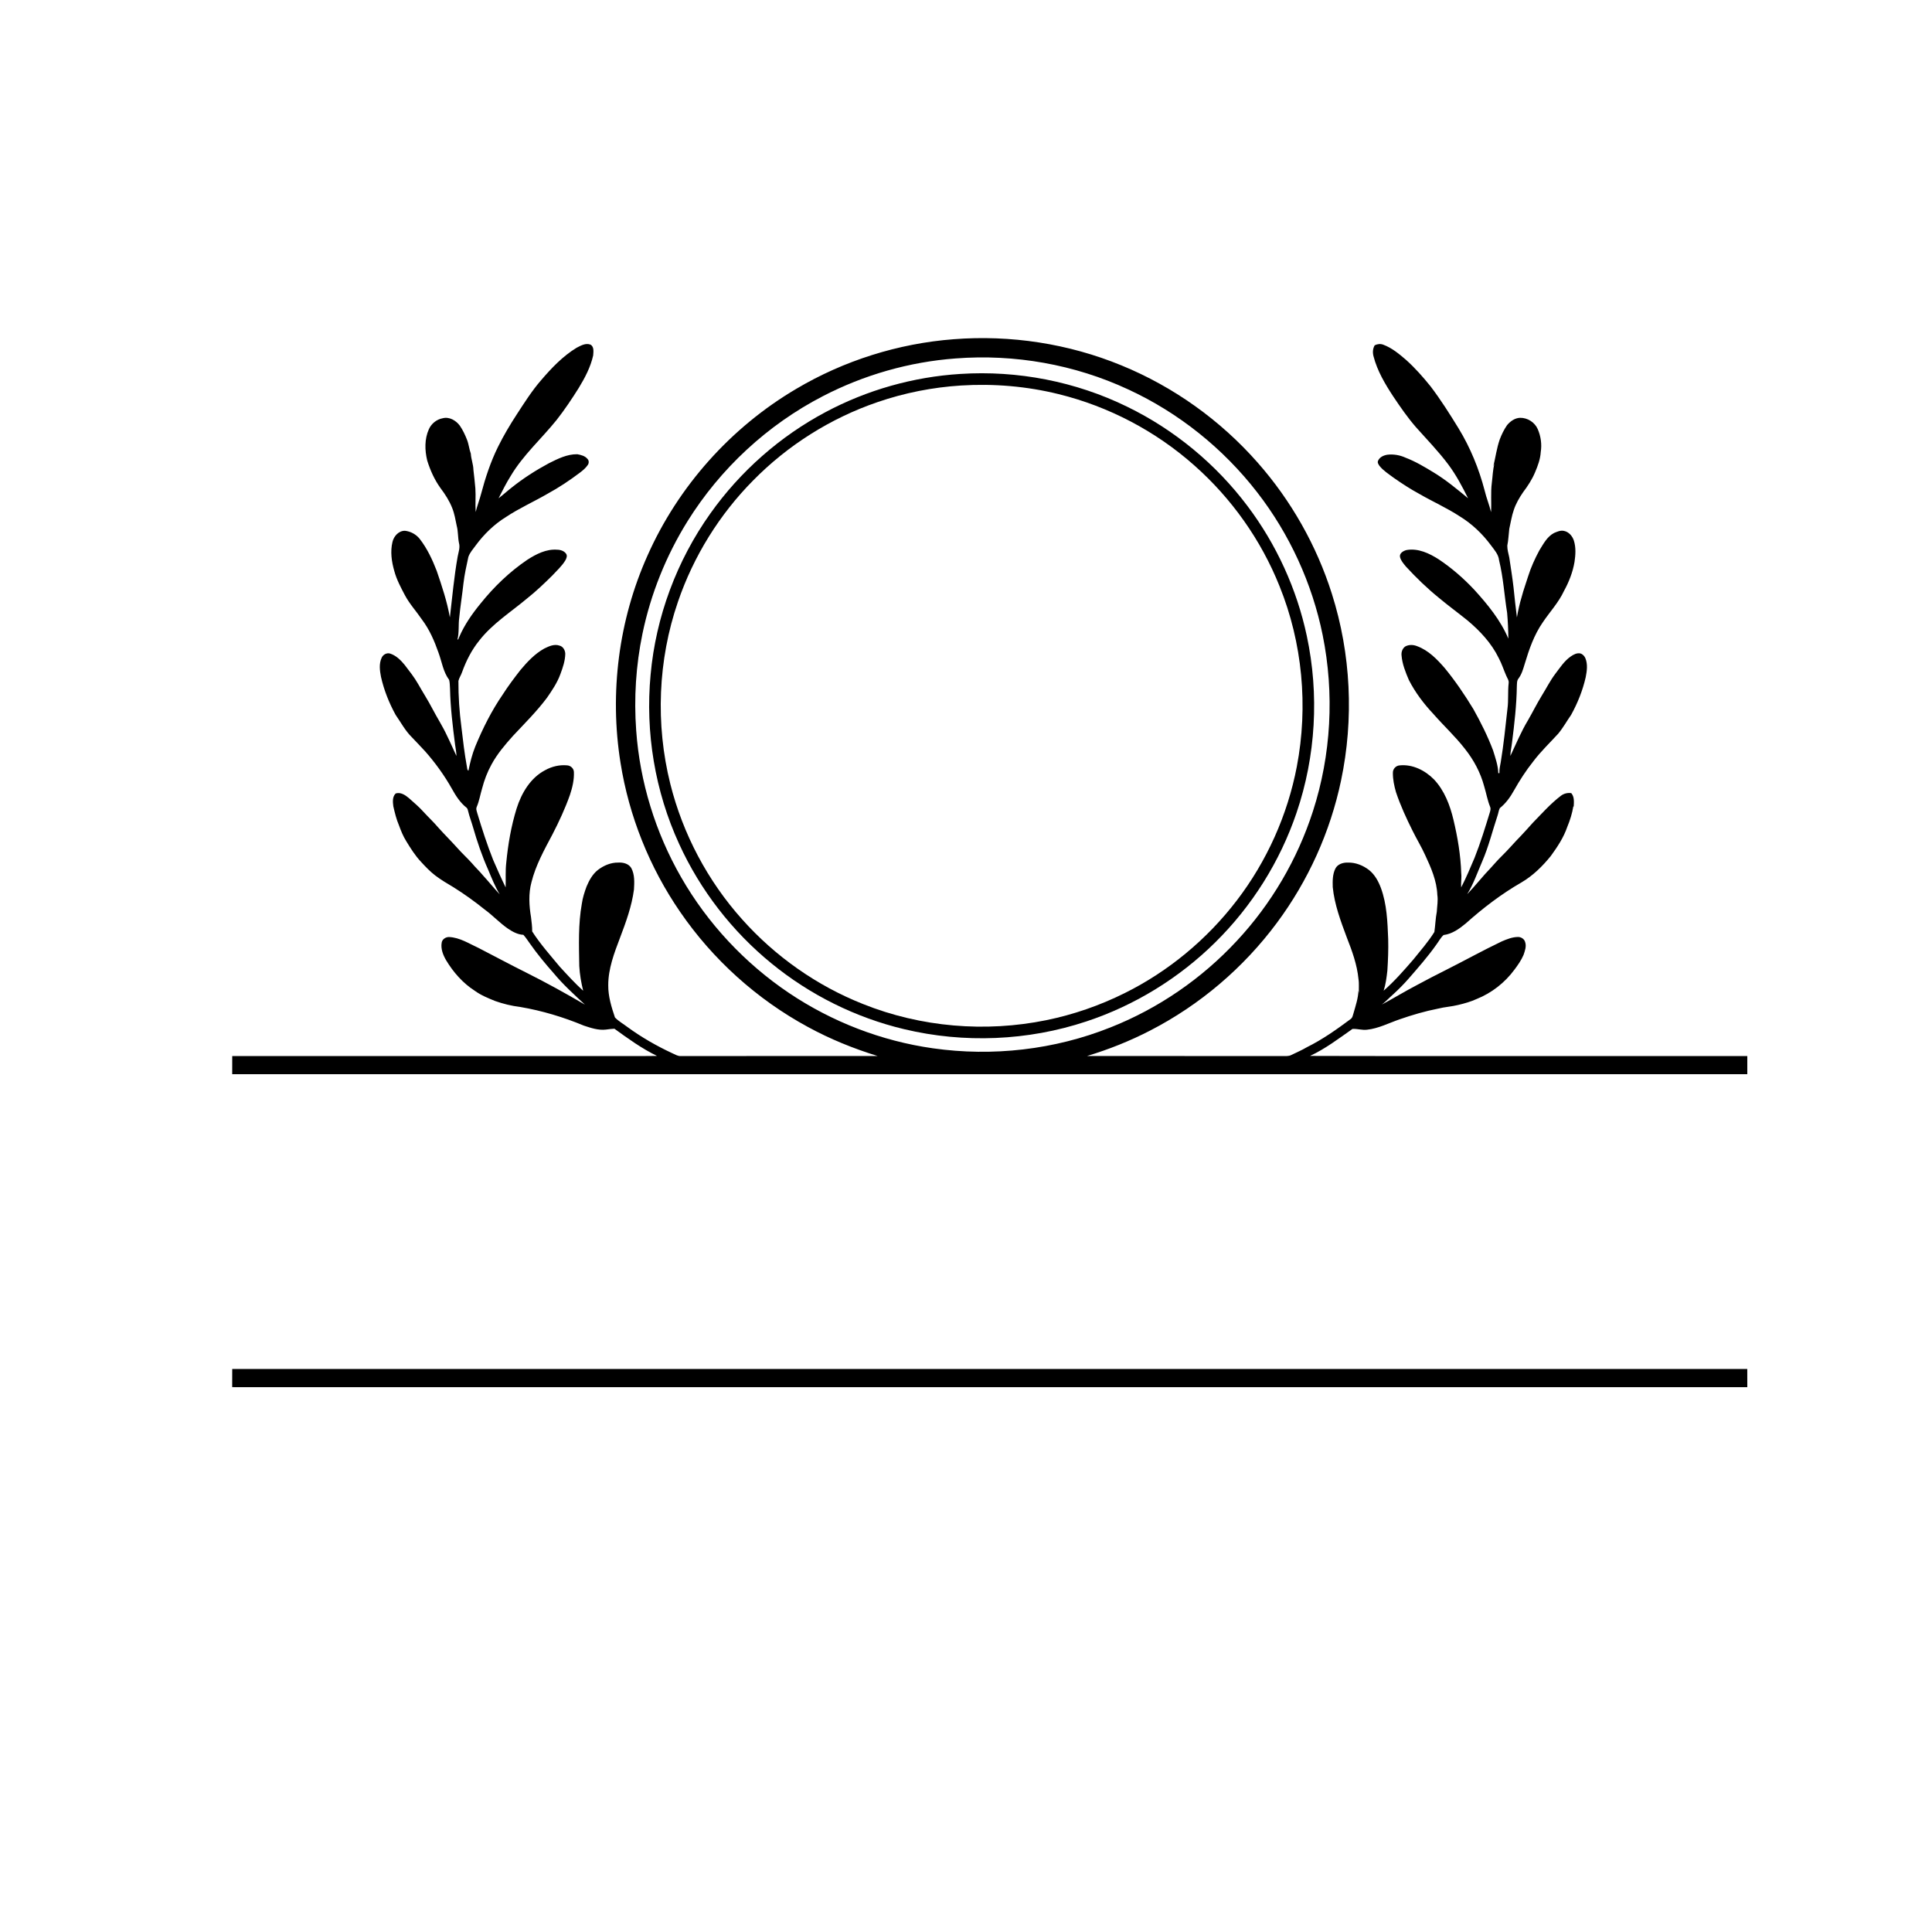 <svg xmlns="http://www.w3.org/2000/svg" version="1.1" viewBox="0 0 2500 2500" height="2500pt" width="2500pt">
<g id="#000000ff">
<path d="M 1233.96 438.96 C 1307.67 433.16 1382.75 444.66 1451.16 472.83 C 1518.53 500.41 1579.29 543.86 1627.34 598.53 C 1670.67 647.68 1703.69 705.90 1723.44 768.38 C 1748.15 846.18 1752.12 930.37 1735.27 1010.20 C 1721.32 1076.58 1692.73 1139.79 1652.26 1194.20 C 1609.18 1252.28 1552.70 1300.36 1488.41 1333.47 C 1462.27 1347.00 1434.83 1357.93 1406.67 1366.44 C 1490.76 1366.58 1574.85 1366.45 1658.94 1366.50 C 1662.96 1366.39 1667.28 1367.15 1671.00 1365.13 C 1677.73 1361.82 1684.68 1358.92 1691.14 1355.07 C 1711.26 1345.10 1729.67 1332.10 1747.63 1318.71 C 1750.27 1316.95 1750.59 1313.60 1751.51 1310.84 C 1754.20 1301.32 1757.48 1291.77 1757.82 1281.80 C 1758.02 1282.87 1758.25 1283.97 1758.49 1285.08 C 1758.00 1279.08 1758.88 1273.03 1757.89 1267.08 C 1756.11 1248.23 1749.51 1230.28 1742.64 1212.78 C 1734.80 1191.78 1726.81 1170.45 1724.57 1147.99 C 1724.33 1139.99 1724.28 1131.50 1727.87 1124.14 C 1730.70 1118.21 1737.81 1115.98 1743.97 1116.19 C 1753.94 1115.86 1763.63 1119.74 1771.46 1125.75 C 1778.89 1131.64 1783.61 1140.22 1786.87 1148.99 C 1794.65 1170.06 1795.39 1192.81 1796.31 1215.00 C 1796.68 1228.71 1796.12 1242.41 1795.24 1256.07 C 1794.23 1264.80 1793.16 1273.57 1790.44 1281.97 C 1804.39 1269.75 1816.63 1255.73 1828.75 1241.73 C 1838.14 1230.07 1848.13 1218.73 1856.06 1206.00 C 1857.32 1197.32 1857.55 1188.46 1859.21 1179.82 C 1859.60 1172.55 1861.02 1165.22 1859.90 1157.97 C 1859.18 1139.81 1851.78 1122.77 1844.18 1106.54 C 1839.32 1095.80 1833.15 1085.74 1827.95 1075.17 C 1819.82 1058.92 1812.19 1042.35 1806.41 1025.11 C 1804.06 1016.94 1802.29 1008.47 1802.38 999.94 C 1802.24 995.12 1806.18 990.79 1810.99 990.43 C 1827.70 988.64 1843.99 996.83 1855.50 1008.50 C 1869.10 1022.88 1876.31 1041.95 1880.81 1060.92 C 1886.21 1083.58 1890.11 1106.71 1890.82 1130.03 C 1891.51 1136.10 1890.24 1142.18 1890.78 1148.28 C 1897.24 1135.80 1902.64 1122.82 1908.13 1109.89 C 1915.85 1090.41 1921.98 1070.37 1928.11 1050.35 C 1928.59 1048.36 1929.14 1046.21 1928.30 1044.25 C 1924.69 1035.54 1923.22 1026.16 1920.43 1017.18 C 1915.72 999.63 1906.97 983.31 1895.69 969.12 C 1883.14 952.90 1867.98 938.98 1854.52 923.57 C 1842.23 910.50 1831.32 896.01 1823.11 880.02 C 1818.73 869.79 1814.46 859.22 1813.59 848.02 C 1813.11 843.68 1814.79 838.89 1818.54 836.45 C 1823.24 833.94 1828.93 834.16 1833.77 836.16 C 1848.36 841.50 1859.51 853.00 1869.47 864.49 C 1883.15 881.14 1895.27 899.03 1906.47 917.44 C 1916.14 934.71 1925.03 952.48 1932.03 971.01 C 1934.98 980.61 1938.45 990.31 1938.81 1000.44 C 1939.25 1000.43 1939.72 1000.43 1940.22 1000.43 C 1940.05 995.58 1941.06 990.83 1941.98 986.10 C 1945.80 963.14 1948.07 939.96 1950.68 916.84 C 1952.13 905.95 1950.93 894.91 1952.20 884.00 C 1952.74 880.36 1950.27 877.33 1948.98 874.15 C 1945.73 866.74 1943.31 858.96 1939.49 851.80 C 1930.07 832.31 1915.02 816.24 1898.53 802.50 C 1886.51 792.83 1874.06 783.71 1862.21 773.83 C 1846.81 761.35 1832.53 747.53 1819.11 732.96 C 1816.19 729.33 1812.88 725.69 1811.68 721.08 C 1810.35 716.01 1815.85 712.82 1819.99 711.77 C 1835.06 709.07 1849.62 716.02 1861.97 723.96 C 1878.72 735.17 1894.01 748.51 1907.78 763.21 C 1925.06 782.23 1941.72 802.50 1951.81 826.39 C 1951.72 815.22 1951.17 804.08 1950.22 792.97 C 1946.56 770.35 1945.31 747.36 1939.81 725.06 C 1939.06 717.36 1933.65 711.52 1929.26 705.59 C 1918.28 690.75 1904.67 677.79 1888.90 668.15 C 1872.04 657.11 1853.54 648.95 1836.15 638.86 C 1824.86 632.75 1814.10 625.71 1803.59 618.37 C 1797.19 613.56 1790.24 609.24 1785.15 602.97 C 1783.82 601.05 1782.03 598.58 1783.22 596.19 C 1785.25 591.43 1790.50 589.13 1795.33 588.40 C 1803.28 587.49 1811.43 588.88 1818.71 592.21 C 1831.47 597.08 1843.25 604.11 1854.88 611.19 C 1870.89 620.87 1885.29 632.86 1899.67 644.76 C 1892.17 629.64 1884.23 614.63 1874.11 601.07 C 1861.31 583.99 1846.40 568.66 1832.23 552.75 C 1821.43 540.33 1812.08 526.77 1802.93 513.12 C 1792.29 496.93 1782.20 479.94 1777.33 461.03 C 1776.02 456.25 1776.33 451.12 1778.85 446.80 C 1782.31 445.09 1786.39 444.61 1790.04 446.08 C 1801.20 450.21 1810.46 457.99 1819.38 465.64 C 1831.00 476.04 1841.33 487.78 1851.11 499.89 C 1864.34 517.28 1876.02 535.79 1887.45 554.40 C 1902.67 579.37 1913.82 606.71 1921.19 634.99 C 1923.41 644.38 1927.16 653.31 1929.42 662.69 C 1930.14 650.14 1928.78 637.52 1930.39 625.01 C 1931.53 616.60 1931.60 607.96 1933.84 599.76 C 1933.34 600.95 1932.87 602.15 1932.40 603.35 C 1935.17 591.85 1936.73 580.06 1940.59 568.83 C 1943.06 562.27 1946.14 555.90 1950.14 550.13 C 1954.31 545.15 1960.18 540.91 1966.89 540.65 C 1976.51 540.43 1985.95 546.40 1989.81 555.25 C 1993.87 564.53 1995.31 575.01 1993.70 585.03 C 1993.18 594.15 1989.91 602.77 1986.39 611.10 C 1982.50 620.42 1976.93 628.93 1970.86 636.96 C 1966.00 644.06 1961.60 651.59 1958.87 659.80 C 1956.06 667.75 1954.92 676.15 1953.00 684.33 C 1952.14 691.55 1951.89 698.86 1950.44 706.01 C 1950.35 711.20 1951.92 716.28 1952.99 721.34 C 1954.91 734.23 1957.00 747.11 1958.50 760.07 C 1959.81 773.04 1961.25 786.00 1962.88 798.94 C 1964.45 789.85 1966.46 780.85 1969.15 772.01 C 1971.42 763.12 1974.73 754.54 1977.38 745.76 C 1981.05 734.10 1986.13 722.91 1991.93 712.17 C 1997.08 703.89 2001.90 694.48 2010.85 689.71 C 2014.88 688.03 2019.24 685.97 2023.73 686.98 C 2030.01 688.16 2034.68 693.66 2036.59 699.54 C 2039.40 708.46 2038.79 718.02 2037.41 727.15 C 2035.17 740.41 2030.20 753.06 2023.73 764.81 C 2016.80 779.74 2005.38 791.81 1996.30 805.38 C 1985.04 821.59 1978.54 840.51 1972.93 859.27 C 1970.94 865.76 1969.10 872.49 1964.93 877.99 C 1962.65 880.81 1963.02 884.63 1962.78 888.03 C 1962.43 912.46 1959.62 936.74 1956.54 960.96 C 1955.93 966.73 1954.47 972.41 1954.40 978.23 C 1961.72 962.71 1968.32 946.77 1977.19 932.03 C 1983.27 921.53 1988.64 910.62 1994.99 900.27 C 2000.91 890.80 2005.88 880.73 2012.65 871.81 C 2018.69 863.94 2024.16 855.28 2032.44 849.52 C 2036.08 847.00 2040.45 844.56 2045.05 845.58 C 2048.02 846.48 2050.30 848.93 2051.50 851.76 C 2054.69 859.58 2053.47 868.18 2051.91 876.23 C 2048.05 893.31 2041.48 909.73 2033.02 925.04 C 2027.40 933.11 2022.62 941.79 2016.32 949.38 C 2005.50 961.21 1993.84 972.31 1984.14 985.12 C 1974.69 996.98 1966.44 1009.74 1959.02 1022.95 C 1954.27 1031.49 1948.45 1039.62 1940.75 1045.73 C 1939.26 1048.66 1938.95 1052.03 1937.89 1055.12 C 1931.22 1075.10 1926.26 1095.65 1917.84 1115.01 C 1911.71 1129.16 1906.68 1143.92 1898.53 1157.09 C 1909.28 1145.96 1918.72 1133.64 1929.50 1122.53 C 1933.92 1117.64 1938.23 1112.65 1942.95 1108.05 C 1951.78 1099.48 1959.67 1090.00 1968.34 1081.26 C 1973.36 1075.96 1978.22 1070.50 1983.09 1065.06 C 1994.98 1052.93 2006.23 1040.04 2019.80 1029.73 C 2023.64 1026.79 2028.43 1025.64 2033.22 1026.32 C 2037.45 1031.17 2036.63 1037.77 2036.39 1043.71 L 2035.88 1043.45 C 2034.41 1052.56 2031.59 1061.44 2028.06 1069.96 C 2023.36 1083.78 2015.18 1096.03 2006.66 1107.75 C 1995.92 1121.01 1983.56 1133.17 1968.76 1141.85 C 1942.87 1156.74 1919.04 1174.97 1896.81 1194.84 C 1888.41 1201.80 1879.09 1208.58 1867.97 1209.92 C 1864.05 1213.49 1861.64 1218.36 1858.47 1222.55 C 1847.55 1238.06 1834.96 1252.28 1822.54 1266.58 C 1816.48 1273.52 1809.98 1280.06 1803.20 1286.28 C 1798.08 1290.69 1793.53 1295.73 1788.16 1299.85 C 1803.40 1291.70 1818.16 1282.65 1833.49 1274.66 C 1845.68 1268.04 1858.00 1261.67 1870.41 1255.46 C 1894.81 1243.21 1918.68 1229.91 1943.33 1218.15 C 1949.88 1215.36 1956.74 1212.57 1963.97 1212.45 C 1968.12 1212.25 1972.52 1214.96 1973.56 1219.13 C 1975.40 1224.61 1973.27 1230.35 1971.50 1235.56 C 1968.57 1242.49 1964.19 1248.70 1959.71 1254.70 C 1947.32 1271.53 1930.22 1284.93 1910.80 1292.69 C 1903.16 1296.21 1895.02 1298.47 1886.86 1300.41 C 1878.28 1302.56 1869.39 1302.98 1860.82 1305.17 C 1843.86 1308.51 1827.24 1313.37 1810.93 1319.06 C 1797.04 1323.85 1783.71 1330.88 1768.92 1332.46 C 1762.60 1333.24 1756.43 1331.05 1750.14 1331.41 C 1732.36 1343.85 1714.95 1357.19 1695.14 1366.35 C 1785.08 1366.69 1875.03 1366.40 1964.98 1366.50 C 2063.65 1366.50 2162.33 1366.49 2261.00 1366.50 C 2260.99 1374.33 2260.99 1382.16 2261.00 1390.00 C 1607.49 1389.98 953.99 1390.04 300.48 1389.97 C 300.52 1382.14 300.48 1374.32 300.51 1366.50 C 468.35 1366.50 636.19 1366.50 804.03 1366.50 C 819.41 1366.40 834.80 1366.69 850.18 1366.35 C 830.48 1356.83 812.72 1343.93 795.05 1331.16 C 791.36 1331.42 787.68 1331.67 784.05 1332.29 C 774.26 1333.45 764.71 1330.16 755.54 1327.17 C 729.04 1316.13 701.37 1307.82 673.06 1302.99 C 662.05 1301.68 651.20 1299.00 640.75 1295.32 C 631.58 1291.60 622.29 1287.85 614.25 1281.98 C 598.90 1272.12 586.62 1258.11 577.27 1242.56 C 573.32 1235.78 570.19 1227.89 571.52 1219.92 C 572.10 1215.42 576.68 1212.47 580.98 1212.50 C 594.97 1213.07 607.07 1221.11 619.46 1226.76 C 639.93 1237.29 660.19 1248.24 680.81 1258.48 C 706.66 1271.42 731.97 1285.41 756.93 1300.01 C 742.97 1287.01 728.75 1274.14 716.54 1259.43 C 705.55 1246.98 694.94 1234.18 685.42 1220.56 C 682.81 1216.85 680.30 1213.04 677.26 1209.66 C 669.91 1209.33 663.32 1205.69 657.36 1201.70 C 646.56 1194.31 637.69 1184.54 627.12 1176.87 C 614.27 1166.52 600.86 1156.88 586.87 1148.13 C 578.77 1143.34 570.65 1138.53 563.14 1132.83 C 556.40 1127.64 550.50 1121.45 544.77 1115.18 C 537.24 1107.17 531.35 1097.81 525.67 1088.46 C 521.71 1082.14 518.90 1075.20 516.36 1068.23 C 512.91 1060.26 510.89 1051.77 508.95 1043.35 C 508.25 1037.78 507.55 1030.99 512.04 1026.73 C 518.43 1024.71 524.53 1028.86 529.20 1032.81 C 535.70 1038.68 542.52 1044.27 548.32 1050.88 C 554.49 1057.62 561.23 1063.84 567.13 1070.85 C 575.17 1079.81 583.74 1088.28 591.78 1097.24 C 597.84 1104.15 604.69 1110.31 610.83 1117.16 C 615.20 1122.44 620.29 1127.08 624.65 1132.39 C 632.13 1140.54 639.06 1149.17 646.61 1157.25 C 640.58 1147.20 636.22 1136.29 631.73 1125.51 C 623.70 1107.57 617.41 1088.93 611.98 1070.06 C 610.06 1063.33 607.49 1056.79 605.85 1049.97 C 605.34 1048.36 605.20 1046.46 603.88 1045.28 C 595.50 1038.78 589.74 1029.64 584.65 1020.49 C 575.01 1003.33 563.40 987.32 550.43 972.53 C 544.52 966.40 538.92 959.98 532.91 953.95 C 524.34 945.56 518.77 934.81 511.96 925.07 C 503.46 909.59 496.84 893.01 492.99 875.77 C 491.43 867.68 490.24 858.86 493.86 851.13 C 495.68 846.97 500.52 844.33 504.97 845.77 C 512.67 848.32 518.63 854.27 523.65 860.40 C 529.79 868.44 536.12 876.38 541.12 885.20 C 547.17 895.92 553.89 906.25 559.58 917.18 C 565.64 928.82 572.86 939.84 578.35 951.78 C 582.70 960.48 586.47 969.44 590.62 978.23 C 590.63 973.23 589.49 968.36 588.86 963.43 C 585.79 939.54 582.86 915.60 582.34 891.50 C 582.04 887.58 582.19 883.53 581.18 879.74 C 573.45 869.43 571.79 856.28 567.39 844.48 C 562.16 829.49 555.75 814.64 546.14 801.90 C 538.88 791.15 529.94 781.53 523.85 770.02 C 518.60 760.04 513.20 749.98 510.27 739.04 C 506.72 726.83 504.84 713.63 507.90 701.12 C 509.69 693.74 515.93 686.71 523.99 686.82 C 531.31 687.61 538.30 691.36 542.95 697.11 C 552.71 709.60 559.48 724.12 565.16 738.83 C 571.86 758.53 578.53 778.36 582.13 798.90 C 585.27 772.55 587.57 746.08 592.27 719.95 C 593.36 714.29 595.55 708.45 593.92 702.68 C 592.38 695.28 592.95 687.61 590.97 680.29 C 589.35 672.50 588.09 664.57 585.07 657.17 C 581.46 648.01 576.08 639.67 570.18 631.84 C 562.34 621.01 556.79 608.71 552.83 595.98 C 549.57 582.65 549.24 568.05 554.99 555.34 C 558.21 548.12 565.04 542.64 572.84 541.22 C 581.43 538.95 590.03 544.10 595.04 550.83 C 598.88 556.43 601.78 562.61 604.27 568.92 C 606.60 574.74 607.07 581.08 609.23 586.97 C 609.61 594.11 612.49 600.86 612.60 608.03 C 613.52 616.02 614.47 624.00 615.12 632.01 C 615.83 642.18 614.80 652.39 615.55 662.55 C 617.42 654.56 620.50 646.94 622.55 639.01 C 628.04 618.27 634.80 597.80 644.27 578.51 C 651.51 563.82 659.90 549.72 668.84 536.00 C 678.66 520.96 688.29 505.68 700.09 492.09 C 713.62 476.29 728.21 460.91 746.10 450.01 C 751.51 447.23 757.71 443.59 763.95 445.90 C 769.00 448.52 767.88 455.25 767.56 459.96 C 764.20 475.01 756.91 488.86 748.93 501.94 C 740.02 516.14 730.70 530.10 720.36 543.30 C 700.78 567.66 676.98 588.74 660.89 615.81 C 655.00 625.10 650.19 635.00 645.13 644.76 C 651.10 640.27 656.58 635.18 662.48 630.61 C 677.36 618.76 693.44 608.48 710.18 599.48 C 721.69 593.71 733.81 587.57 747.01 587.78 C 751.79 588.65 757.01 589.90 760.22 593.87 C 762.25 595.86 762.21 599.32 760.65 601.58 C 758.01 605.53 754.32 608.64 750.57 611.48 C 737.14 621.66 723.06 631.01 708.25 639.08 C 690.60 649.30 671.87 657.64 654.84 668.93 C 639.52 678.41 626.37 691.15 615.69 705.62 C 612.22 710.46 607.97 714.97 606.05 720.72 C 603.58 732.05 601.06 743.38 599.71 754.91 C 598.13 769.69 595.66 784.37 594.26 799.17 C 592.93 808.64 594.36 818.40 591.90 827.72 C 593.47 827.44 593.50 825.48 594.18 824.35 C 601.01 808.50 610.97 794.21 621.89 780.91 C 639.20 759.32 659.39 739.90 682.33 724.36 C 693.81 716.99 706.90 710.21 720.96 711.32 C 725.32 711.36 730.16 712.92 732.65 716.73 C 734.31 719.27 733.03 722.42 731.72 724.83 C 727.28 732.43 720.59 738.27 714.71 744.70 C 704.31 755.00 693.71 765.12 682.24 774.23 C 661.11 792.00 637.17 806.99 620.03 829.03 C 610.28 841.11 603.18 855.13 597.95 869.70 C 596.66 873.63 594.13 877.09 593.20 881.13 C 593.09 901.13 594.45 921.10 597.07 940.92 C 599.04 958.00 601.08 975.08 604.15 992.00 C 604.67 993.78 604.18 996.21 606.16 997.27 C 608.32 986.59 610.97 975.96 615.05 965.85 C 624.74 942.39 636.19 919.56 650.59 898.62 C 657.56 887.70 665.37 877.35 673.32 867.14 C 682.24 856.48 691.96 846.08 704.22 839.24 C 710.26 836.26 717.20 833.00 724.00 835.43 C 728.65 836.54 731.33 841.44 731.47 845.95 C 731.30 855.09 728.30 863.86 725.12 872.34 C 721.12 883.40 714.49 893.24 707.83 902.85 C 694.66 920.47 679.00 936.00 663.99 952.02 C 653.61 963.57 643.42 975.50 636.00 989.23 C 630.61 998.95 626.67 1009.42 623.86 1020.16 C 621.47 1028.07 620.21 1036.32 616.95 1043.95 C 615.56 1046.80 616.99 1049.87 617.74 1052.69 C 623.86 1072.94 630.32 1093.11 638.16 1112.78 C 643.35 1124.70 648.60 1136.60 654.30 1148.30 C 654.64 1137.67 653.86 1127.00 655.09 1116.42 C 657.37 1092.65 661.43 1068.96 668.51 1046.13 C 674.82 1026.23 686.41 1006.50 705.49 996.58 C 714.10 991.81 724.10 989.41 733.94 990.38 C 738.42 990.67 742.47 994.35 742.62 998.93 C 743.06 1009.14 740.63 1019.28 737.40 1028.90 C 731.18 1046.44 723.32 1063.36 714.77 1079.89 C 704.25 1099.70 693.19 1119.62 687.72 1141.56 C 683.73 1156.35 684.65 1171.95 687.15 1186.91 C 687.81 1193.01 688.77 1199.10 688.64 1205.26 C 699.03 1221.51 711.96 1235.95 724.23 1250.79 C 734.06 1261.49 743.85 1272.26 754.62 1282.04 C 752.05 1271.53 750.18 1260.81 749.57 1250.00 C 749.16 1223.08 748.11 1195.90 752.91 1169.29 C 753.97 1161.64 756.39 1154.28 759.04 1147.07 C 762.40 1139.14 766.71 1131.25 773.56 1125.81 C 781.09 1119.99 790.35 1116.01 800.00 1116.17 C 806.23 1115.78 813.33 1117.50 816.82 1123.14 C 821.44 1131.61 820.88 1141.70 820.35 1151.02 C 817.52 1172.63 809.97 1193.23 802.29 1213.51 C 794.80 1233.23 787.00 1253.58 787.07 1274.97 C 786.93 1289.30 791.24 1303.16 795.75 1316.60 C 800.46 1321.53 806.62 1324.90 812.03 1329.05 C 830.20 1342.32 849.81 1353.53 870.21 1363.01 C 873.66 1364.52 877.06 1366.80 881.00 1366.52 C 965.87 1366.44 1050.74 1366.57 1135.62 1366.46 C 1104.39 1356.84 1073.98 1344.49 1045.29 1328.81 C 979.50 1293.15 922.41 1241.67 880.09 1179.97 C 840.47 1122.42 813.86 1055.97 802.93 986.95 C 788.48 896.71 800.49 802.31 837.88 718.87 C 877.60 629.36 945.88 552.93 1030.24 503.24 C 1092.04 466.60 1162.32 444.44 1233.96 438.96 M 1236.62 463.82 C 1176.79 468.26 1117.95 485.08 1064.70 512.69 C 993.20 549.64 932.09 606.30 889.58 674.61 C 861.88 719.14 842.05 768.55 831.37 819.89 C 822.85 860.97 820.18 903.23 823.22 945.06 C 827.95 1011.84 848.15 1077.40 881.51 1135.41 C 915.75 1195.07 963.97 1246.60 1021.04 1284.98 C 1076.67 1322.35 1140.77 1347.09 1207.14 1356.48 C 1284.42 1367.50 1364.61 1358.40 1437.15 1329.38 C 1499.03 1304.89 1555.19 1266.27 1600.43 1217.48 C 1644.96 1169.75 1678.78 1112.14 1698.84 1050.02 C 1722.61 976.77 1726.79 897.37 1711.55 821.91 C 1697.96 754.90 1668.72 691.11 1626.81 637.08 C 1582.84 580.28 1525.23 534.05 1459.98 503.95 C 1390.62 471.62 1312.88 457.93 1236.62 463.82 Z" opacity="1.00" fill="#000000"></path>
<path d="M 1242.63 483.88 C 1316.70 479.08 1391.98 493.66 1458.66 526.34 C 1519.69 556.07 1573.44 600.50 1614.22 654.76 C 1651.62 704.37 1678.09 762.19 1691.01 822.97 C 1707.16 898.58 1702.67 978.53 1677.72 1051.74 C 1656.35 1114.83 1619.93 1172.70 1572.50 1219.45 C 1525.70 1265.72 1468.17 1301.09 1405.67 1321.75 C 1330.05 1346.89 1247.41 1350.27 1169.92 1331.74 C 1107.28 1316.84 1048.18 1287.45 998.34 1246.70 C 947.41 1205.18 906.13 1151.89 878.83 1092.11 C 847.53 1024.03 834.85 947.63 841.88 873.06 C 848.63 798.27 875.70 725.49 919.27 664.34 C 957.89 609.92 1009.30 564.63 1068.22 533.29 C 1121.94 504.60 1181.86 487.67 1242.63 483.88 M 1243.56 498.84 C 1206.81 501.16 1170.37 508.35 1135.55 520.33 C 1075.00 541.03 1019.45 576.04 974.60 621.66 C 930.93 665.77 897.40 719.84 877.31 778.58 C 851.34 854.04 848.04 937.04 867.39 1014.43 C 883.60 1079.21 915.77 1139.93 960.34 1189.66 C 1003.09 1237.61 1057.02 1275.56 1116.78 1299.22 C 1191.54 1329.17 1275.11 1336.20 1353.96 1320.09 C 1389.06 1312.93 1423.18 1301.08 1455.25 1285.13 C 1511.94 1257.01 1561.85 1215.54 1600.31 1165.32 C 1639.20 1114.59 1666.08 1054.71 1678.09 991.92 C 1692.98 914.05 1685.44 831.88 1655.64 758.33 C 1631.76 698.69 1593.64 644.91 1545.55 602.35 C 1495.63 557.95 1434.78 525.98 1369.92 510.01 C 1328.70 499.83 1285.92 496.19 1243.56 498.84 Z" opacity="1.00" fill="#000000"></path>
<path d="M 300.50 1771.50 C 953.99 1771.48 1607.47 1771.53 2260.96 1771.47 C 2261.04 1779.31 2260.98 1787.15 2261.00 1795.00 C 1609.35 1795.00 957.71 1795.00 306.06 1795.00 C 304.19 1794.97 302.32 1794.95 300.45 1794.94 C 300.55 1787.12 300.47 1779.31 300.50 1771.50 Z" opacity="1.00" fill="#000000"></path>
</g>
</svg>
